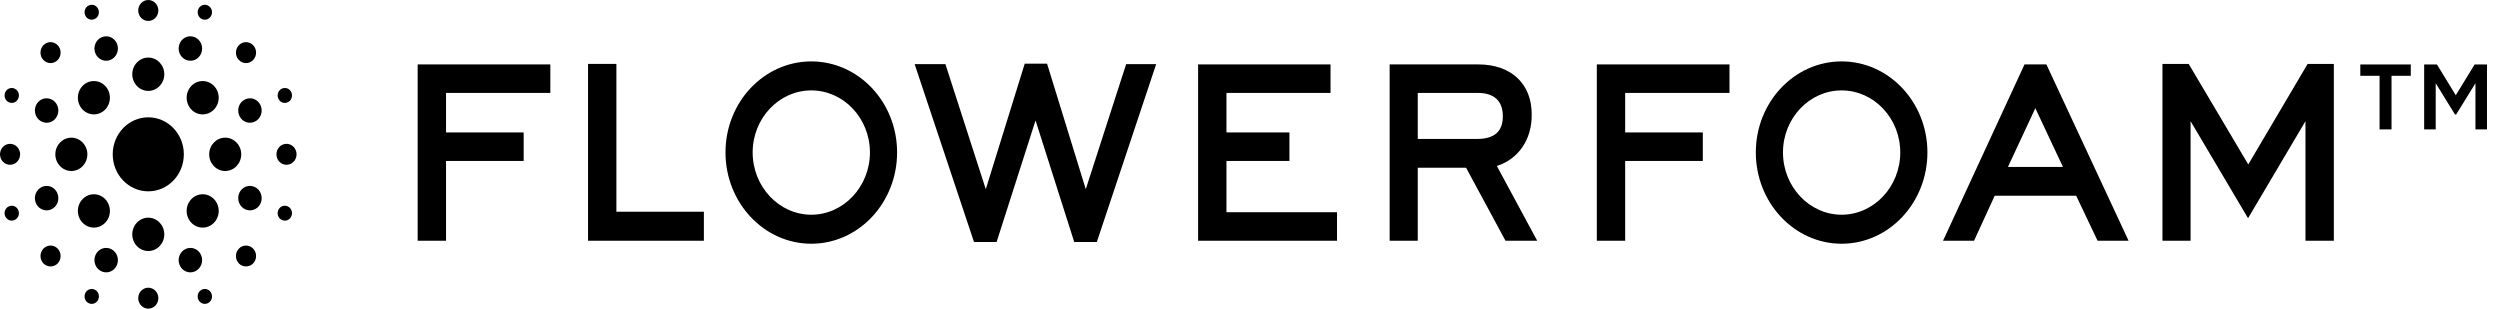 <svg width="162" height="20" viewBox="0 0 162 20" fill="none" xmlns="http://www.w3.org/2000/svg">
<path d="M0.939 5.738C0.875 5.711 0.815 5.701 0.762 5.701C0.685 5.701 0.622 5.721 0.583 5.738C0.517 5.767 0.395 5.839 0.331 6C0.233 6.246 0.346 6.53 0.583 6.633C0.739 6.698 0.872 6.661 0.939 6.633C1.005 6.604 1.126 6.532 1.19 6.371C1.255 6.209 1.218 6.07 1.19 6C1.163 5.931 1.093 5.805 0.939 5.738Z" fill="black"/>
<path d="M18.635 13.367C18.577 13.342 18.517 13.33 18.457 13.33C18.275 13.33 18.101 13.443 18.027 13.629C17.963 13.79 17.999 13.93 18.027 13.999C18.054 14.068 18.124 14.194 18.278 14.26C18.434 14.328 18.568 14.29 18.634 14.261C18.701 14.232 18.822 14.16 18.886 13.999C18.95 13.838 18.913 13.698 18.886 13.629C18.858 13.559 18.789 13.434 18.635 13.367Z" fill="black"/>
<path d="M6.122 0.345C6.083 0.329 6.02 0.309 5.943 0.309C5.89 0.309 5.83 0.319 5.766 0.345C5.612 0.412 5.542 0.538 5.515 0.608C5.487 0.677 5.451 0.817 5.515 0.978C5.579 1.139 5.7 1.211 5.766 1.24C5.832 1.269 5.966 1.305 6.122 1.24C6.277 1.173 6.346 1.047 6.374 0.978C6.401 0.909 6.438 0.769 6.374 0.608V0.607C6.309 0.447 6.188 0.374 6.122 0.345Z" fill="black"/>
<path d="M13.096 19.655C13.162 19.684 13.296 19.721 13.451 19.655C13.607 19.589 13.676 19.463 13.703 19.394C13.731 19.325 13.767 19.185 13.703 19.024V19.023C13.629 18.837 13.455 18.725 13.273 18.725C13.213 18.725 13.153 18.736 13.095 18.762C12.859 18.863 12.746 19.147 12.844 19.394C12.908 19.554 13.029 19.627 13.096 19.655Z" fill="black"/>
<path d="M0.583 14.261C0.65 14.289 0.784 14.326 0.939 14.261C1.094 14.194 1.163 14.068 1.19 13.999C1.218 13.93 1.254 13.79 1.19 13.629C1.093 13.382 0.82 13.265 0.583 13.367C0.346 13.469 0.233 13.753 0.331 13.999C0.395 14.16 0.517 14.232 0.583 14.261Z" fill="black"/>
<path d="M18.634 5.738C18.595 5.721 18.532 5.701 18.456 5.701C18.402 5.701 18.342 5.711 18.279 5.738C18.042 5.84 17.928 6.125 18.027 6.371C18.091 6.532 18.212 6.604 18.278 6.633C18.345 6.661 18.479 6.698 18.634 6.633C18.789 6.566 18.858 6.44 18.886 6.37C18.913 6.301 18.95 6.161 18.886 6C18.822 5.839 18.701 5.767 18.634 5.738Z" fill="black"/>
<path d="M6.122 18.761C6.064 18.736 6.004 18.725 5.945 18.725C5.763 18.725 5.589 18.837 5.515 19.023V19.024C5.451 19.185 5.487 19.325 5.515 19.394C5.542 19.463 5.611 19.589 5.766 19.655C5.922 19.722 6.056 19.684 6.122 19.655C6.188 19.627 6.309 19.554 6.374 19.394C6.438 19.232 6.401 19.092 6.374 19.023C6.346 18.954 6.277 18.828 6.122 18.761Z" fill="black"/>
<path d="M13.451 0.345C13.296 0.28 13.162 0.316 13.096 0.345C13.029 0.374 12.908 0.446 12.844 0.607C12.746 0.853 12.859 1.138 13.096 1.24C13.251 1.305 13.385 1.269 13.452 1.24C13.518 1.211 13.639 1.139 13.703 0.978C13.767 0.817 13.731 0.677 13.703 0.607C13.675 0.538 13.606 0.412 13.451 0.345Z" fill="black"/>
<path d="M9.608 5.814C10.139 5.814 10.57 5.366 10.57 4.813C10.57 4.26 10.139 3.812 9.608 3.812C9.077 3.812 8.647 4.26 8.647 4.813C8.647 5.366 9.077 5.814 9.608 5.814Z" fill="black"/>
<path d="M9.608 16.189C10.139 16.189 10.57 15.741 10.57 15.188C10.57 14.636 10.139 14.188 9.608 14.188C9.077 14.188 8.647 14.636 8.647 15.188C8.647 15.741 9.077 16.189 9.608 16.189Z" fill="black"/>
<path d="M6.818 5.569C6.622 5.364 6.362 5.252 6.084 5.252C5.807 5.252 5.546 5.364 5.35 5.568C5.154 5.772 5.046 6.044 5.046 6.332C5.046 6.621 5.154 6.892 5.35 7.096C5.546 7.3 5.807 7.412 6.084 7.412C6.362 7.412 6.622 7.3 6.818 7.096C7.014 6.892 7.122 6.621 7.122 6.332C7.122 6.044 7.014 5.772 6.818 5.569Z" fill="black"/>
<path d="M13.867 12.904C13.672 12.7 13.411 12.588 13.133 12.588C12.856 12.588 12.595 12.7 12.399 12.904C12.203 13.108 12.095 13.38 12.095 13.668C12.095 13.957 12.203 14.228 12.399 14.432C12.595 14.636 12.856 14.748 13.133 14.748C13.411 14.748 13.672 14.636 13.867 14.432C14.064 14.228 14.172 13.957 14.172 13.668C14.172 13.38 14.064 13.108 13.867 12.904Z" fill="black"/>
<path d="M4.624 11.001C5.155 11.001 5.585 10.553 5.585 10.001C5.585 9.448 5.155 9 4.624 9C4.093 9 3.663 9.448 3.663 10.001C3.663 10.553 4.093 11.001 4.624 11.001Z" fill="black"/>
<path d="M14.593 11.001C15.124 11.001 15.555 10.553 15.555 10.001C15.555 9.448 15.124 9 14.593 9C14.062 9 13.632 9.448 13.632 10.001C13.632 10.553 14.062 11.001 14.593 11.001Z" fill="black"/>
<path d="M6.084 14.669C6.615 14.669 7.045 14.221 7.045 13.668C7.045 13.116 6.615 12.668 6.084 12.668C5.553 12.668 5.123 13.116 5.123 13.668C5.123 14.221 5.553 14.669 6.084 14.669Z" fill="black"/>
<path d="M13.133 7.331C13.664 7.331 14.095 6.883 14.095 6.331C14.095 5.778 13.664 5.33 13.133 5.33C12.602 5.33 12.172 5.778 12.172 6.331C12.172 6.883 12.602 7.331 13.133 7.331Z" fill="black"/>
<path d="M9.609 5.891C10.181 5.891 10.647 5.407 10.647 4.811C10.647 4.216 10.181 3.73 9.609 3.73C9.037 3.73 8.571 4.216 8.571 4.811C8.571 5.407 9.037 5.891 9.609 5.891Z" fill="black"/>
<path d="M9.609 14.105C9.037 14.105 8.571 14.591 8.571 15.186C8.571 15.782 9.037 16.266 9.609 16.266C10.181 16.266 10.647 15.782 10.647 15.186C10.647 14.591 10.181 14.105 9.609 14.105Z" fill="black"/>
<path d="M4.624 8.92C4.052 8.92 3.586 9.404 3.586 10C3.586 10.596 4.052 11.081 4.624 11.081C5.196 11.081 5.662 10.596 5.662 10C5.662 9.404 5.196 8.92 4.624 8.92Z" fill="black"/>
<path d="M14.593 8.92C14.021 8.92 13.555 9.404 13.555 10C13.555 10.596 14.021 11.081 14.593 11.081C15.166 11.081 15.632 10.596 15.632 10C15.632 9.404 15.166 8.92 14.593 8.92Z" fill="black"/>
<path d="M6.818 12.904C6.622 12.7 6.362 12.588 6.084 12.588C5.807 12.588 5.546 12.7 5.35 12.904C5.154 13.108 5.046 13.38 5.046 13.668C5.046 13.957 5.154 14.228 5.35 14.432C5.546 14.636 5.807 14.748 6.084 14.748C6.362 14.748 6.622 14.636 6.818 14.432C7.014 14.228 7.122 13.957 7.122 13.668C7.122 13.38 7.014 13.108 6.818 12.904Z" fill="black"/>
<path d="M13.867 5.569C13.672 5.364 13.411 5.252 13.133 5.252C12.856 5.252 12.595 5.364 12.399 5.569C12.203 5.772 12.095 6.044 12.095 6.332C12.095 6.621 12.203 6.892 12.399 7.096C12.595 7.3 12.856 7.412 13.133 7.412C13.411 7.412 13.672 7.3 13.867 7.096C14.064 6.892 14.172 6.621 14.172 6.332C14.172 6.044 14.064 5.772 13.867 5.569Z" fill="black"/>
<path d="M3.737 3.89C3.992 3.625 3.992 3.194 3.737 2.93C3.614 2.801 3.45 2.73 3.276 2.73C3.102 2.73 2.938 2.801 2.815 2.93C2.56 3.194 2.56 3.625 2.814 3.89C3.069 4.155 3.484 4.155 3.737 3.89Z" fill="black"/>
<path d="M16.403 17.071C16.526 16.942 16.594 16.773 16.594 16.591C16.594 16.41 16.526 16.239 16.403 16.111C16.276 15.978 16.109 15.912 15.941 15.912C15.774 15.912 15.607 15.978 15.48 16.111C15.357 16.239 15.289 16.41 15.289 16.591C15.289 16.773 15.357 16.942 15.48 17.071C15.727 17.328 16.156 17.328 16.403 17.071Z" fill="black"/>
<path d="M10.261 0.679C10.261 0.305 9.968 0 9.608 0C9.249 0 8.956 0.305 8.956 0.679C8.956 1.053 9.249 1.358 9.608 1.358C9.968 1.358 10.261 1.053 10.261 0.679Z" fill="black"/>
<path d="M9.609 20C9.969 20 10.261 19.696 10.261 19.321C10.261 18.947 9.969 18.643 9.609 18.643C9.249 18.643 8.957 18.947 8.957 19.321C8.957 19.696 9.249 20 9.609 20Z" fill="black"/>
<path d="M0.652 9.32C0.292 9.32 0 9.625 0 9.999C0 10.374 0.292 10.678 0.652 10.678C1.012 10.678 1.305 10.374 1.305 9.999C1.305 9.625 1.012 9.32 0.652 9.32Z" fill="black"/>
<path d="M18.565 9.32C18.205 9.32 17.913 9.625 17.913 9.999C17.913 10.374 18.205 10.678 18.565 10.678C18.924 10.678 19.217 10.374 19.217 9.999C19.217 9.625 18.924 9.32 18.565 9.32Z" fill="black"/>
<path d="M3.737 17.071C3.991 16.806 3.991 16.375 3.737 16.111C3.482 15.846 3.069 15.846 2.814 16.111C2.56 16.375 2.56 16.806 2.814 17.071C3.061 17.328 3.49 17.329 3.737 17.071Z" fill="black"/>
<path d="M15.941 2.73C15.767 2.73 15.604 2.801 15.48 2.93C15.357 3.058 15.289 3.228 15.289 3.41C15.289 3.591 15.357 3.761 15.48 3.89C15.735 4.155 16.148 4.155 16.403 3.89C16.526 3.761 16.594 3.591 16.594 3.41C16.594 3.228 16.526 3.058 16.403 2.93C16.279 2.801 16.116 2.73 15.941 2.73Z" fill="black"/>
<path d="M9.609 12.398C10.882 12.398 11.913 11.325 11.913 10C11.913 8.675 10.882 7.602 9.609 7.602C8.336 7.602 7.304 8.675 7.304 10C7.304 11.325 8.336 12.398 9.609 12.398Z" fill="black"/>
<path d="M7.172 3.875C7.559 3.708 7.744 3.244 7.583 2.841C7.465 2.544 7.189 2.352 6.88 2.352C6.78 2.352 6.683 2.372 6.589 2.412C6.401 2.493 6.255 2.645 6.177 2.841C6.1 3.036 6.1 3.251 6.177 3.447C6.296 3.744 6.572 3.936 6.881 3.936C6.98 3.936 7.078 3.916 7.172 3.875Z" fill="black"/>
<path d="M3.724 6.858C3.646 6.663 3.5 6.511 3.312 6.43C3.219 6.39 3.121 6.369 3.022 6.369C2.713 6.369 2.436 6.561 2.318 6.858C2.158 7.262 2.342 7.726 2.73 7.893C2.823 7.933 2.921 7.954 3.021 7.954C3.33 7.954 3.606 7.762 3.724 7.464C3.802 7.269 3.802 7.054 3.724 6.858Z" fill="black"/>
<path d="M3.021 12.047C2.921 12.047 2.823 12.067 2.73 12.107C2.342 12.274 2.158 12.739 2.318 13.142C2.436 13.439 2.713 13.631 3.022 13.631C3.121 13.631 3.219 13.611 3.312 13.571C3.5 13.49 3.646 13.337 3.724 13.142C3.802 12.947 3.802 12.731 3.724 12.536C3.606 12.239 3.33 12.047 3.021 12.047Z" fill="black"/>
<path d="M7.171 16.125C7.078 16.085 6.98 16.064 6.881 16.064C6.571 16.064 6.295 16.256 6.177 16.554C6.016 16.957 6.201 17.421 6.589 17.588C6.682 17.628 6.78 17.649 6.879 17.649C7.189 17.649 7.465 17.457 7.583 17.16C7.743 16.756 7.559 16.292 7.171 16.125Z" fill="black"/>
<path d="M12.628 17.588C13.016 17.421 13.2 16.957 13.04 16.554C12.922 16.256 12.646 16.064 12.337 16.064C12.237 16.064 12.139 16.085 12.046 16.125C11.658 16.292 11.474 16.756 11.634 17.16C11.752 17.457 12.028 17.649 12.338 17.649C12.437 17.649 12.535 17.628 12.628 17.588Z" fill="black"/>
<path d="M16.488 12.107C16.394 12.067 16.296 12.047 16.197 12.047C15.888 12.047 15.612 12.239 15.493 12.536C15.416 12.731 15.416 12.947 15.493 13.142C15.571 13.337 15.717 13.49 15.905 13.571C15.998 13.611 16.096 13.631 16.196 13.631C16.505 13.631 16.781 13.439 16.899 13.142C17.06 12.739 16.875 12.274 16.488 12.107Z" fill="black"/>
<path d="M16.196 6.369C16.096 6.369 15.998 6.39 15.905 6.43C15.717 6.511 15.571 6.663 15.493 6.858C15.416 7.054 15.416 7.269 15.493 7.464C15.612 7.762 15.888 7.954 16.197 7.954C16.296 7.954 16.394 7.933 16.488 7.893C16.875 7.726 17.06 7.262 16.899 6.858C16.781 6.561 16.505 6.369 16.196 6.369Z" fill="black"/>
<path d="M13.04 2.841C12.962 2.645 12.816 2.493 12.628 2.412C12.535 2.372 12.437 2.352 12.338 2.352C12.028 2.352 11.752 2.544 11.634 2.841C11.474 3.244 11.658 3.708 12.046 3.875C12.139 3.916 12.237 3.936 12.336 3.936C12.646 3.936 12.922 3.744 13.04 3.447C13.118 3.251 13.118 3.036 13.04 2.841Z" fill="black"/>
<path d="M35.662 4.174V6.021H28.903V8.582H33.933V10.43H28.903V15.6H27.065V4.174H35.662Z" fill="black"/>
<path d="M45.611 15.6H38.105V4.141H39.942V13.72H45.611V15.6Z" fill="black"/>
<path d="M52.572 3.979C55.64 3.979 58.132 6.62 58.132 9.878C58.132 13.136 55.64 15.794 52.572 15.794C49.504 15.794 47.012 13.136 47.012 9.878C47.012 6.62 49.504 3.979 52.572 3.979ZM52.572 13.914C54.659 13.914 56.372 12.099 56.372 9.878C56.372 7.658 54.659 5.858 52.572 5.858C50.485 5.858 48.772 7.658 48.772 9.878C48.772 12.099 50.485 13.914 52.572 13.914Z" fill="black"/>
<path d="M59.269 4.157H61.263L63.879 12.261L66.402 4.125H67.85L70.358 12.261L72.974 4.157H74.92L71.074 15.681H69.61L67.103 7.804L64.58 15.681H63.115L59.269 4.157Z" fill="black"/>
<path d="M77.637 4.174H86.218V6.021H79.475V8.582H83.555V10.43H79.475V13.752H86.639V15.6H77.637V4.174Z" fill="black"/>
<path d="M90.049 15.6V4.174H95.796C97.945 4.174 99.269 5.454 99.254 7.431C99.269 9.052 98.381 10.317 96.995 10.754L99.611 15.6H97.556L95.001 10.868H91.871V15.6H90.049ZM91.871 9.003H95.718C96.84 9.003 97.384 8.517 97.384 7.529C97.384 6.297 96.513 6.021 95.78 6.021H91.871V9.003Z" fill="black"/>
<path d="M112.071 4.174V6.021H105.311V8.582H110.342V10.43H105.311V15.6H103.474V4.174H112.071Z" fill="black"/>
<path d="M119.337 3.979C122.405 3.979 124.897 6.62 124.897 9.878C124.897 13.136 122.405 15.794 119.337 15.794C116.269 15.794 113.777 13.136 113.777 9.878C113.777 6.62 116.269 3.979 119.337 3.979ZM119.337 13.914C121.424 13.914 123.137 12.099 123.137 9.878C123.137 7.658 121.424 5.858 119.337 5.858C117.25 5.858 115.537 7.658 115.537 9.878C115.537 12.099 117.25 13.914 119.337 13.914Z" fill="black"/>
<path d="M125.909 15.6L131.189 4.174H132.606L137.932 15.6H135.923L134.537 12.683H129.257L127.918 15.6H125.909ZM133.68 10.819L131.89 7.01L130.114 10.819H133.68Z" fill="black"/>
<path d="M140.128 4.141H141.826L145.688 10.656L149.535 4.141H151.233V15.6H149.395V7.852L145.673 14.141L141.95 7.852V15.6H140.128L140.128 4.141Z" fill="black"/>
<path d="M152.948 4.176H156.219V4.914H154.971V8.386H154.196V4.914H152.948V4.176ZM157.913 4.176L159.134 6.172L160.356 4.176H161.157V8.386H160.409V5.393L159.161 7.416H159.082L157.834 5.393V8.386H157.086V4.176H157.913Z" fill="black"/>
</svg>
